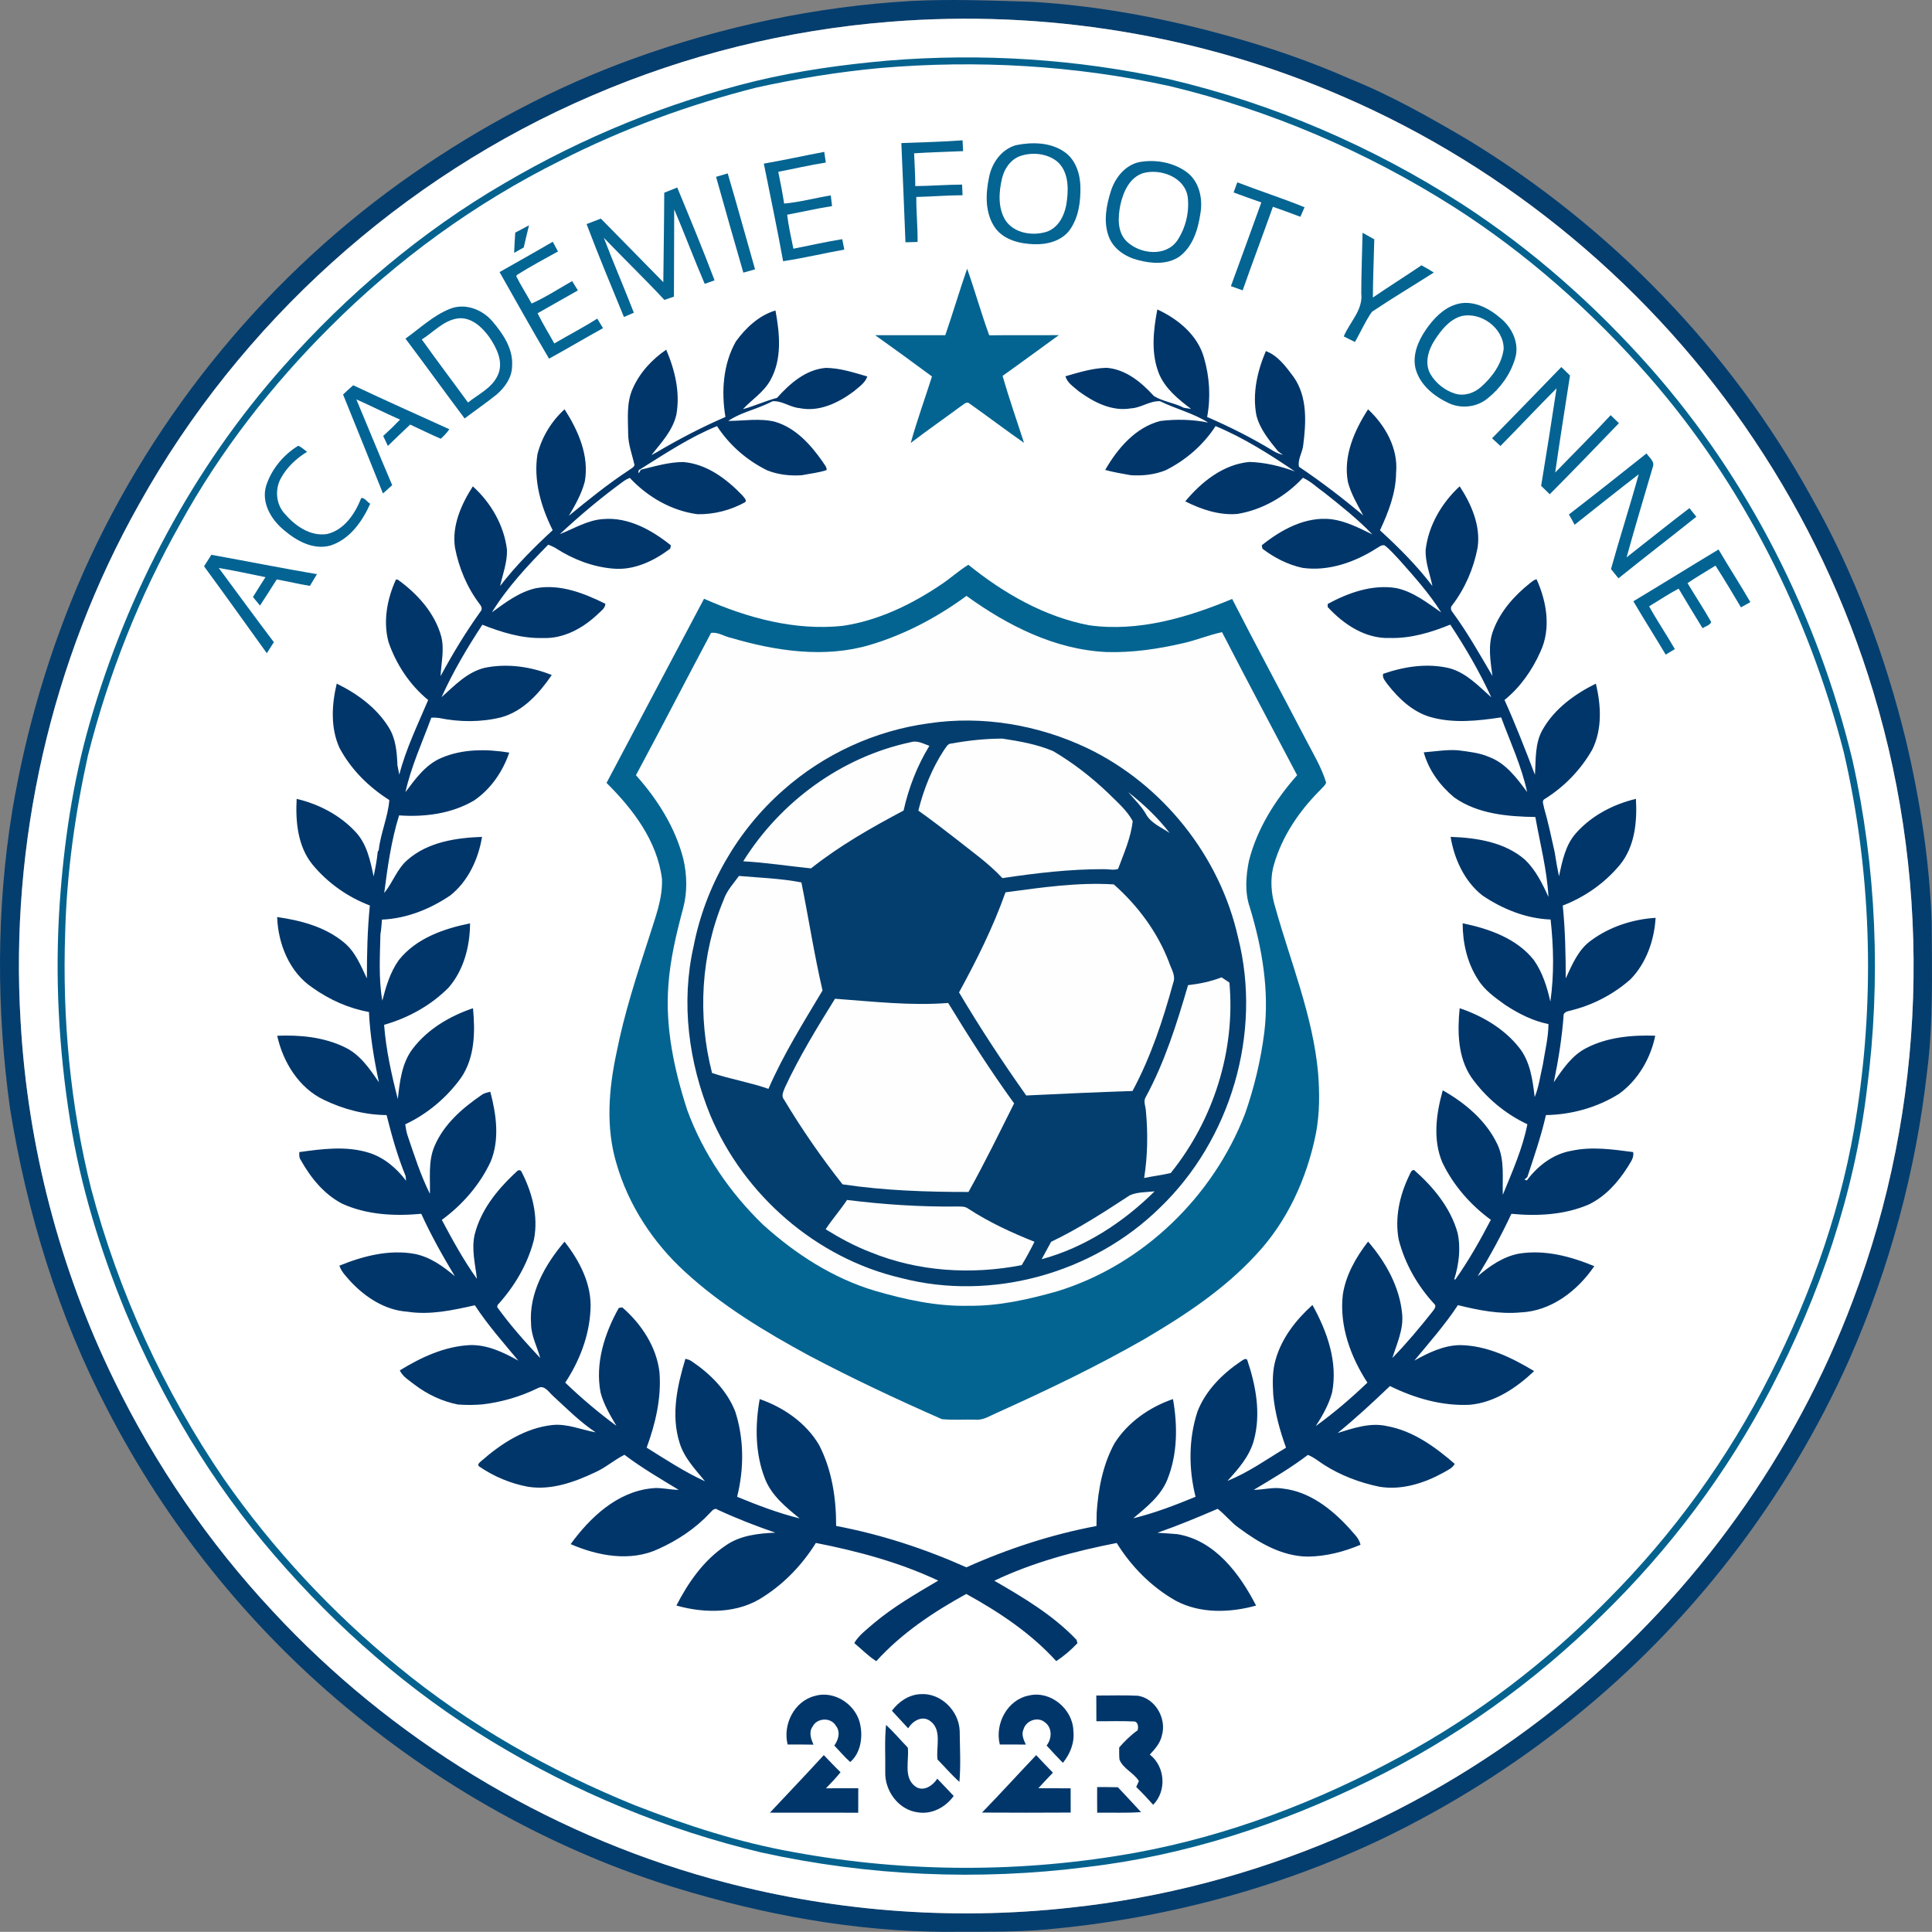 <?xml version="1.0" encoding="utf-8"?>
<!-- Generator: Adobe Illustrator 28.1.0, SVG Export Plug-In . SVG Version: 6.00 Build 0)  -->
<svg version="1.1" id="Layer_1" xmlns="http://www.w3.org/2000/svg" xmlns:xlink="http://www.w3.org/1999/xlink" x="0px" y="0px"
	 viewBox="0 0 1535.17 1535.03" style="enable-background:new 0 0 1535.17 1535.03;" xml:space="preserve">
<rect x="0" y="0" width="1535.17" height="1535.03" fill="#808080" stroke="none"/>
<style type="text/css">
	.st0{fill:#043E6F;}
	.st1{fill:#FFFFFF;}
	.st2{fill:#05628E;}
	.st3{fill:#036491;}
	.st4{fill:#00366A;}
	.st5{fill:#046390;}
	.st6{fill:#046492;}
	.st7{fill:#046493;}
	.st8{fill:#066390;}
	.st9{fill:#036594;}
	.st10{fill:#036493;}
	.st11{fill:#046494;}
	.st12{fill:#046392;}
	.st13{fill:#026494;}
	.st14{fill:#046393;}
	.st15{fill:#036494;}
	.st16{fill:#FEFEFE;}
	.st17{fill:#043E6E;}
	.st18{fill:#01366A;}
	.st19{fill:#01366B;}
	.st20{fill:#01376B;}
</style>
<g>
	<g>
		<g>
			<path class="st0" d="M723.88,0.79c31.92-1.69,63.93-0.27,95.87,0.62c53.36,3.17,106.13,13.11,157.55,27.53
				c32.55,9.04,64.58,20.11,95.5,33.78c32.67,13.17,63.39,30.63,93.71,48.45c113.19,68.93,208.61,167.22,272.58,283.41
				c34.47,60.72,59.1,126.75,75.56,194.5c11.13,47.18,18.57,95.39,20.3,143.88c0.08,39.76,1.42,79.68-3.77,119.21
				c-8.86,78.24-29.67,155.09-61.33,227.17c-49.38,111.29-125.67,210.52-220.67,286.7c-46.15,37.11-96.6,68.83-149.89,94.64
				c-84.56,40.36-176.62,64.56-269.91,72.66c-21.75,1.86-43.59,1.58-65.41,1.62c-72.22,1.23-144.18-10.75-213.42-30.84
				c-101.38-29.01-195.85-80.7-276.56-148.38c-77.49-64.8-141.74-145.15-188.18-234.82C46.53,1046.11,21.48,964.32,8,881.06
				C-2.9,802.64-2.98,722.54,9.73,644.32c10.98-65.31,29.94-129.28,56.66-189.89c56.64-126.65,148.11-237.65,262.18-316.73
				c53.95-37.42,112.4-68.56,174.2-90.91C573.8,21.04,648.42,5.13,723.88,0.79z M707.33,17.29c-81.48,6.4-161.89,26.3-236.96,58.64
				c-151.24,64.8-279.79,180.81-359.82,324.57C40.51,524.84,7.75,669.57,16.4,811.96c5.56,98.67,30.97,196.17,74.35,284.98
				c32.57,66.87,75.12,128.92,125.9,183.29c93.75,101.23,215.92,175.79,348.9,212.67c92.39,25.67,189.69,33.46,284.98,22.9
				c144.66-15.32,284.16-74.58,396.14-167.37c100.88-83.08,179.72-192.81,225.67-315.21c58.2-153.36,63.8-325.94,16.36-482.93
				c-21.4-71.26-53.59-139.24-95.02-201.02c-79.91-119.73-194.85-215.73-327.03-272.76C954.15,27.63,829.54,7.46,707.33,17.29z"/>
		</g>
	</g>
	<path class="st1" d="M707.33,17.29c122.21-9.83,246.82,10.34,359.32,59.24c132.19,57.03,247.13,153.03,327.03,272.76
		c41.43,61.78,73.62,129.76,95.02,201.02c47.43,156.99,41.84,329.57-16.36,482.93c-45.95,122.4-124.78,232.13-225.67,315.21
		c-111.98,92.79-251.47,152.05-396.14,167.37c-95.29,10.56-192.6,2.77-284.98-22.9c-132.97-36.88-255.14-111.44-348.9-212.67
		c-50.78-54.37-93.33-116.42-125.9-183.29c-43.38-88.81-68.79-186.31-74.35-284.98c-8.65-142.4,24.11-287.12,94.16-411.46
		c80.02-143.76,208.58-259.78,359.82-324.57C545.44,43.59,625.84,23.69,707.33,17.29z"/>
	<g>
		<g>
			<path class="st2" d="M705.37,48.16c74.7-6.09,150.36-1.29,223.57,14.73c82.62,19.36,161.66,53.41,232.96,99.37
				c55.76,36.17,105.92,80.68,149.89,130.46c77.93,88.43,132.55,196.77,160.16,311.19c19.09,85.62,22.8,174.62,11.54,261.6
				c-10.04,83.22-37.65,163.76-76.31,237.9c-34.76,66.95-80.62,127.98-134.71,180.52c-53.84,53.2-116.32,97.54-184.27,130.9
				c-70.45,34.76-146.32,59.62-224.52,68.7c-85.95,11.02-173.83,7.13-258.45-11.5c-75.72-17.96-148.45-48.18-214.9-88.64
				c-64.8-39.3-122.5-89.85-171.93-147.16c-49.99-57.66-89.46-124.03-118.84-194.35c-19.94-48.72-35.59-99.37-43.84-151.43
				c-9.11-57.07-12.21-115.15-8.25-172.83c3.29-48.07,10.4-96.02,23.61-142.4c29.96-104.5,82.06-203.1,154.47-284.43
				c50.66-57.03,109.59-107.06,175.66-145.41C463.22,109,530.5,81.47,600.35,64.39C634.86,56.14,670.07,51.28,705.37,48.16z
				 M699.58,54.03c-33.26,3.1-66.28,8.4-98.87,15.63c-53.7,13.65-106.06,32.82-155.43,57.99
				c-67.76,33.69-129.71,78.72-183.12,132.28c-46.45,46.26-87.12,98.52-118.79,155.99c-32.65,57.82-57.24,120.11-73.51,184.47
				c-10.17,46.07-16.79,93.02-18.05,140.22c-2.38,68.53,3.98,137.53,20.65,204.12c21.73,82.02,57.57,160.26,105.4,230.34
				c39.01,55.97,86.04,106.29,138.8,149.53c56.3,46.28,120.46,82.54,187.91,109.9c40.97,15.96,83.04,29.63,126.42,37.26
				c89.41,16.42,181.83,16.55,271.28,0.42c73.93-13.5,145.05-40.7,210.94-76.58c60.6-32.74,115.79-75.14,164.08-124.15
				c52.14-52.28,96.02-112.71,129.19-178.66c33.38-65.95,58.26-136.69,69.12-209.94c14.42-94.44,11.07-191.69-10.44-284.81
				c-28.13-109.33-80.18-213.11-154.53-298.37c-45.3-51.87-97.33-98.14-155.45-135.24c-69.47-44.11-146.15-76.95-226.19-96.12
				C853.82,51.88,776.2,47.49,699.58,54.03z"/>
		</g>
	</g>
	<path class="st3" d="M751.13,266.35c6.02-17.54,11.27-35.32,17.36-52.84c6.19,17.52,11.19,35.45,17.55,52.93
		c18.44-0.25,36.9,0.04,55.34-0.15c-14.92,10.79-29.74,21.73-44.74,32.4c5.17,17.88,11.31,35.49,17.05,53.2
		c-14.59-10.13-28.71-20.92-43.22-31.15c-2.5-2.29-5.04,1.02-7.13,2.17c-13.17,9.75-26.63,19.11-39.67,29.05
		c4.96-17.8,11.29-35.2,16.88-52.82c-14.94-11.09-30.01-22-45.15-32.8C713.98,266.35,732.55,266.35,751.13,266.35z"/>
	<path class="st3" d="M1037.8,587.97c-19.48-37.42-39.53-74.51-58.72-112.04c-35.65,14.84-74.51,26.32-113.48,20.94
		c-35.7-6.75-68.12-25.5-96.14-48.09c-7.69,4.67-14.3,10.86-21.8,15.8c-23.53,15.84-49.86,28.59-78.14,32.74
		c-37.88,4-75.72-6.33-110.09-21.55c-25.78,48.8-51.66,97.54-77.47,146.32c20.94,20.8,40.24,46.05,44.03,76.18
		c0.71,15.98-5.52,31.24-10.15,46.26c-9.84,30.28-19.78,60.62-25.94,91.92c-6.19,28.73-8.65,59.12-0.17,87.68
		c9.5,33.24,29.03,63.1,54.47,86.37c29.3,26.99,63.7,47.66,98.56,66.6c34.55,18.27,69.97,34.88,105.73,50.59
		c8.96,0.79,18,0.13,26.99,0.38c6.08,0.48,11.27-3.17,16.61-5.44c40.07-18.05,79.75-37.05,117.88-58.95
		c31.63-18.61,62.7-39.17,87.73-66.3c25.15-26.57,40.78-61.07,47.93-96.71c3.04-15.98,3-32.4,1.69-48.57
		c-4.21-45.2-21.77-87.48-33.9-130.84c-3.44-11.02-4.42-22.98-1.15-34.15c6.46-22.71,20.21-42.86,36.82-59.37
		c1.56-1.92,3.92-3.42,4.65-5.9C1050.13,609.83,1043.52,599.04,1037.8,587.97z"/>
	<g>
		<path class="st4" d="M919.62,245.88c16.38,7.56,32.05,20.34,37.07,38.38c4.44,15.19,5.46,31.49,2.5,47.07
			c18.09,7.84,35.76,16.73,52.61,26.99c2.35,1.46,4.94,2.4,7.61,3.15c-1.31-0.98-2.61-1.94-3.9-2.9
			c-6.96-8.65-14.42-17.54-17.17-28.55c-3.33-17.32,0.69-35.07,7.52-51.05c9.65,3.6,16.04,12.5,21.98,20.46
			c11.19,15.79,10.02,36.28,7.67,54.53c-0.65,5.69-4.58,11.36-3.33,16.94c17.73,11.9,34.69,24.9,51.03,38.65
			c-4.61-8.63-9.75-17.15-12.19-26.71c-3.77-20.55,5.13-40.68,16.04-57.6c13.69,12.75,24.05,31.07,22.28,50.3
			c-0.13,16.17-6.09,31.42-12.81,45.86c14.98,13.67,29.4,28.09,41.67,44.26c-1.94-9.58-5.81-18.94-5.36-28.86
			c2.25-19.34,12.86-37.34,27.03-50.38c9.31,14.3,16.8,31.34,14.23,48.76c-3.13,16.55-10,32.42-20.23,45.82
			c-1.62,1.63-0.96,4.11,0.46,5.63c11.77,16.02,21.5,33.4,31.57,50.49c-1.63-12.07-3.85-24.86,0.77-36.57
			c5.65-14.98,16.71-27.34,29.09-37.2c1.6-1.21,3.13-2.69,5.21-3.06c8.11,17.82,11.67,39.51,2.94,57.78
			c-6.48,14.55-15.98,28.09-28.42,38.13c8.79,19.5,16.52,39.45,24.17,59.43c0.83-12.17-0.19-25.23,6.29-36.15
			c9.4-16.44,25.4-28.01,42.11-36.26c4.19,17.07,5.19,36.26-2.85,52.41c-9.08,16.05-22.36,29.69-38.03,39.42
			c-2.38,1.38-0.5,4.6-0.33,6.69c3.36,11.63,5.85,23.48,8.48,35.3c1,6.44,2.11,12.88,3.42,19.27c2.67-12.02,5.08-24.96,13.65-34.4
			c12.27-13.88,29.65-22.86,47.51-27.13c1.04,18.09-0.81,37.88-12.75,52.43c-11.98,14.44-27.88,25.63-45.4,32.34
			c1.96,19.23,2.35,38.55,2.38,57.87c5.13-11.06,10.08-23.13,20.46-30.36c14.69-10.75,32.86-16.63,50.95-17.75
			c-1.08,17.79-7.34,35.9-19.94,48.82c-12.96,11.5-28.73,19.88-45.49,24.3c-2.61,0.96-6.08,0.73-7.61,3.46
			c-1.27,18.17-4.17,36.22-7.86,54.05c7-10.32,14.32-21.28,25.76-27.13c16.77-8.71,36.24-10.46,54.85-9.84
			c-3.63,18-13.71,35.28-28.71,46.15c-17.29,10.88-37.78,16.59-58.16,16.92c-3.79,16.73-9.4,32.92-14.75,49.18l-2.31,2.15
			c0.48,0.15,1.44,0.44,1.92,0.58c8.59-11.54,20.82-20.98,35.26-23.51c16.25-3.58,32.92-1.13,49.16,1
			c0.98,4.58-2.27,8.27-4.38,11.96c-7.71,12.19-17.82,23.44-30.99,29.76c-19.3,8.23-40.7,9.31-61.35,7.33
			c-7.96,17.05-17,33.57-26.82,49.64c9.48-8.13,20.23-15.59,32.71-17.98c20.52-3.35,41.13,2.13,59.99,9.94
			c-13.36,19.57-34.17,35.72-58.64,36.76c-16.82,1.56-33.49-1.79-49.72-5.79c-10.32,15.59-22.69,29.69-34.63,44.05
			c11.17-6.23,23.19-12.07,36.24-12.29c21.34,0.27,41.03,9.86,58.95,20.65c-14.09,13.31-31.32,25-51.14,26.76
			c-22.07,1.1-43.8-5.23-63.43-14.88c-13.46,12.86-27.11,25.53-41.55,37.3c12.56-3.86,25.98-8.52,39.26-5.46
			c20.69,3.77,38.19,16.5,53.74,29.98c-1.75,3.48-5.6,4.94-8.75,6.86c-15.48,8.54-33.46,14.32-51.28,11.29
			c-15.48-3.23-30.53-8.9-43.88-17.44c-4.21-2.69-8.06-6-12.75-7.81c-13.61,10.36-28.4,19.02-43.07,27.78
			c7.84-0.06,15.69-2.44,23.53-0.98c20.67,2.42,38.03,15.9,51.74,30.76c3.54,4.31,8.34,8.13,9.63,13.84
			c-13.38,5.61-27.57,9.29-42.15,9.4c-20.27-0.27-38.51-10.9-54.32-22.65c-6.34-4.38-11.04-10.71-17.07-15.32
			c-15.77,6.81-31.67,13.4-47.91,19.05c5.25,0.29,10.54,0.62,15.8,1.08c29.94,4.88,49.64,31.49,62.66,56.76
			c-20.8,5.77-44.38,6.56-63.87-3.88c-19.27-10.9-35.26-27.09-46.9-45.86c-33.32,6.52-66.51,15.34-97.25,29.99
			c23.23,13.42,46.76,27.38,65.37,47.01c0.17,0.65,0.52,1.98,0.69,2.63c-5.06,5.35-10.69,10.21-16.84,14.25
			c-20.13-22.19-45.4-39.01-71.49-53.37c-26.13,14.34-51.39,31.21-71.52,53.41c-6.4-4.08-11.69-9.56-17.48-14.4
			c3.71-6.36,9.84-10.71,15.27-15.5c15.79-13.32,33.74-23.65,51.45-34.11c-30.78-14.52-63.91-23.4-97.23-29.94
			c-10.48,16.84-24.4,31.59-41.09,42.36c-20.27,13.9-46.84,13.86-69.74,7.38c9.38-18.29,21.61-35.84,38.88-47.49
			c11.48-8.21,26.01-9.84,39.74-10.42c-15.52-5.33-30.8-11.27-45.68-18.17c-2.6-2.02-4.58,0.77-6.25,2.48
			c-11.4,12.27-25.63,21.73-40.88,28.59c-22.17,10.44-48.16,5.65-69.83-3.79c15.38-21.17,36.9-41.45,64.08-44.3
			c7.29-1,14.5,1.19,21.78,1.17c-14.63-8.88-29.46-17.52-43.11-27.86c-8.19,4.1-15.11,10.36-23.55,14.06
			c-16.42,7.75-34.69,14.27-53.09,11.34c-13.77-2.52-26.96-8.09-38.51-15.94c-2.38-1.4,0-3.31,1.25-4.38
			c16.02-14.09,35.05-26.42,56.72-28.74c11.82-1.21,22.9,3.81,34.32,5.83c-12.44-8.27-23.03-18.94-33.97-29.01
			c-3.38-2.96-6.81-9.09-12.07-6.08c-13.84,6.75-28.69,11.09-43.97,12.88c-6.44,0.54-12.9,0.58-19.34,0.1
			c-12.61-2.46-24.44-8.08-34.65-15.84c-4.21-3.36-9.27-6.19-11.65-11.27c16.94-10.42,35.67-19.17,55.84-20.11
			c13.81-0.38,26.61,5.77,38.36,12.36c-11.9-14.34-24.36-28.36-34.55-44.01c-17.55,3.94-35.65,7.94-53.74,5.1
			c-17.61-1.21-33.21-11.38-44.99-23.98c-3.36-3.88-7.27-7.59-8.92-12.59c18.8-7.65,39.42-13.02,59.78-9.36
			c12.21,2.4,22.67,9.83,31.96,17.75c-9.65-16.09-18.88-32.47-26.67-49.59c-21.17,1.94-43.26,0.88-62.85-8.04
			c-14.44-7.5-25.03-20.63-32.86-34.61c-1.42-1.88-1.29-4.19-1.19-6.4c18.19-2.52,37.13-5.04,55.05,0.46
			c12.17,3.69,22.25,12.36,29.8,22.34c-0.15-1.31-0.29-2.6-0.42-3.86c-6.42-15.63-10.96-31.97-15.09-48.34
			c-17.29-0.15-34.42-4.63-49.93-12.17c-19.8-9.44-32.38-29.98-36.99-50.86c18.23-0.75,37.2,1.06,53.78,9.17
			c12.07,5.73,19.75,17.13,27.05,27.82c-3.9-18.4-7.04-37.07-7.92-55.89c-16.13-2.83-31.38-9.75-44.68-19.19
			c-18.42-12.15-27.53-34.8-28.26-56.24c18.78,2.67,38.11,7.77,53.01,20.13c9.04,7.33,13.42,18.44,18.29,28.65
			c-0.02-19.36,0.44-38.7,2.35-57.97c-17.54-6.65-33.44-17.88-45.41-32.32c-11.94-14.54-13.73-34.32-12.75-52.39
			c17.44,4.08,34.28,12.82,46.57,26.01c9.21,9.59,11.94,23.03,14.59,35.59c1.37-6.5,2.63-13.04,3.27-19.65l0.79-1.23
			c1.48-13.52,7.38-26.42,8.42-39.78c-16.29-10.29-30.48-24.3-39.57-41.4c-7.29-15.94-6.21-34.46-2.23-51.12
			c16.32,7.98,31.8,19.25,41.43,34.94c5.58,8.96,6.4,19.69,6.81,29.98c0.37,1.85,1.12,5.56,1.48,7.42
			c5.29-20.59,14.69-39.8,22.94-59.3c-14.61-11.98-25.51-28.44-31.57-46.28c-4.35-16.48-1.02-34.21,5.98-49.49l1.4,0.08
			c15.52,11.15,29.36,26.36,34.57,45.15c2.65,10.44-0.04,21.05-0.52,31.55c9.59-17.8,20.11-35.15,31.92-51.59
			c1.65-1.9,0.23-4.38-1.08-5.94c-9.86-13.07-16.34-28.57-19.4-44.61c-2.54-17.42,4.98-34.34,14.19-48.66
			c14.3,12.88,24.8,30.97,27.11,50.28c0.37,9.9-3.31,19.34-5.42,28.9c12.4-16.13,26.82-30.57,41.76-44.34
			c-9.29-18.57-15.4-39.53-12.09-60.43c3.48-13.61,11.11-26.21,21.55-35.63c10.82,16.9,19.75,36.95,16.04,57.49
			c-2.56,9.71-7.54,18.57-12.65,27.13c15.3-12.54,30.71-25.03,47.26-35.92c1.65-1.37,4.08-2.17,4.92-4.31
			c-1.81-8.36-5.1-16.48-5.06-25.15c-0.1-11.98-1.46-24.65,3.71-35.86c5.56-12.59,15.25-23.03,26.53-30.74
			c6.94,16.21,11.27,34.15,8.04,51.78c-2.94,12.54-11.98,22.15-19.77,31.92c0.92-0.5,2.77-1.46,3.69-1.94
			c17.8-10.5,36.13-20.13,55.1-28.3c-3.38-20.09-1.9-42.15,8.36-60.1c7.81-10.75,18.44-20.73,31.4-24.5
			c3.4,18.32,5.42,38.76-4.19,55.62c-5.23,9.36-14.52,15.13-21.65,22.75c9.19-2.42,17.82-6.56,27.05-8.94
			c10.23-11.38,22.82-22.53,38.82-23.84c11.31,0.13,22.17,3.69,32.94,6.83c-1.73,5.25-6.69,8.29-10.63,11.77
			c-12.29,9.15-27.61,16.67-43.32,13.36c-7.46-0.65-13.84-6.04-21.38-5.44c-1.87,0.96-3.73,1.87-5.63,2.67
			c-9.83,4.35-20.67,6.94-29.59,12.96c12.34,0,24.94-2.33,37.13,0.65c16.44,4.79,28.44,18.19,37.92,31.76
			c1.17,2.11,3.38,4,3.21,6.63c-6.4,2.17-13.15,2.79-19.73,4.11c-9.23,0.65-18.73-0.4-27.38-3.81
			c-16.15-7.88-30.23-20.11-40.01-35.22c-21.75,8.86-41.42,22.03-61.28,34.42c-1.5,0.52-1.19,1.96-0.98,3.19l1.79-2.98
			c11.07-2.67,22.19-6.08,33.69-6.08c18.65,1.54,34.38,13.42,46.91,26.48c0.92,1.38,4.08,3.9,2.13,5.48
			c-11.46,6.33-24.71,9.75-37.8,9.5c-20.57-2.71-39.76-13.79-53.78-28.9c-1.62,0.75-3.23,1.5-4.69,2.52
			c-17.84,12.94-34.74,27.15-50.86,42.18c11.27-4.36,22-11.15,34.38-11.94c20.05-1.73,38.7,8.75,53.84,20.88
			c-0.13,0.65-0.4,1.98-0.54,2.63c-12.98,9.79-28.9,17.44-45.55,15.84c-16.05-1.35-31.63-7.33-45.13-16.04
			c-1.96-1.25-4.1-2.13-6.23-2.98c-16.36,16.61-32.51,33.88-44.78,53.76c10.79-7.81,21.84-16.27,35.11-19.19
			c19.28-3.44,38.13,4.04,55.09,12.42c-0.29,3.81-3.77,5.88-6.19,8.34c-11.65,11.02-27.03,19.53-43.49,18.84
			c-16.67,0.5-32.78-4.5-48.11-10.54c-12.11,18.42-23.36,37.47-32.42,57.57c10.34-9.21,20.42-20.07,34.46-23.38
			c17.73-3.6,36.44-0.94,53.12,5.77c-9.92,14.46-22.59,28.73-40.09,33.59c-16.09,4-33.21,3.9-49.41,0.56
			c-2.08-0.29-4.13-0.38-6.21-0.27c-7.17,19.57-16.04,38.74-20.55,59.18c7.88-10.52,16.05-21.96,28.57-27.21
			c16.96-7.27,35.99-7.11,53.91-4.19c-5.15,15.07-14.75,29.13-28.07,38.11c-17.82,10.46-39.11,13.21-59.47,11.77
			c-6.23,19.98-9.13,40.93-11.82,61.66c6.83-8.27,10.17-19.21,18.55-26.34c16.13-14.13,38.47-17.52,59.18-18.25
			c-2.9,17.59-11.02,35.3-25.26,46.55c-16.02,10.84-34.78,18.38-54.26,19.19c-0.31,3.92-0.56,7.88-1.23,11.79
			c-0.38,17.52-1.52,35.24,1.52,52.61c2.9-11.23,6.27-22.69,13.09-32.22c13.71-17.3,35.69-25,56.62-29.19
			c-0.08,18.21-4.96,37.15-17.11,51.11c-14.07,14.15-32.05,24.05-51.18,29.51c1.52,19.94,5.9,39.63,10.9,58.99
			c1.52-13.77,3.11-28.48,11.75-39.88c11.86-15.65,29.59-26.11,47.99-32.3c1.77,18.61,1.5,39.05-9.38,55.09
			c-11.36,15.86-26.78,28.86-44.47,37.17c0.46,3,0.88,6.04,1.87,8.92c5.31,15.65,10.34,31.49,17.73,46.3
			c0.37-12.63-1.48-25.8,3.63-37.78c7.27-17.3,21.92-30.11,37.07-40.49c2.1-1.73,4.75-2.25,7.31-2.81
			c4.75,18.02,7.58,37.86,0.23,55.59c-8.63,18.42-22.42,34.21-38.78,46.2c8.54,16.04,17.3,32.03,27.88,46.84
			c-1.27-11.75-4.52-23.63-1.71-35.42c4.75-18.86,17.29-34.63,31.13-47.8c1.71-1.21,3.33-4.4,5.69-2.56
			c8.69,16.61,13.94,35.94,10.21,54.66c-4.9,19.48-15.46,37.17-28.9,51.95l-0.29,1.63c10.29,14.32,22.11,27.57,34.19,40.45
			c-2.44-9.04-7.17-17.55-7.27-27.11c-1.85-24.48,11.25-47.32,26.59-65.35c12.02,15.3,21.77,33.97,20.63,53.97
			c-0.92,20.73-8.71,40.84-20.07,58.05c12.77,12.31,26.4,23.76,40.65,34.32c-4.94-8.4-10.08-16.94-12.57-26.46
			c-4.46-23.3,3.17-46.99,14.48-67.22c0.69-0.1,2.08-0.33,2.77-0.44c15.17,13.17,27.28,31.4,29.57,51.72
			c1.56,20.42-3.21,40.68-10.21,59.72c15.11,9.46,30.13,19.3,46.38,26.76c-7.77-9.58-16.75-18.77-20.3-30.88
			c-6.84-21.92-1.77-45.15,4.73-66.49c1.73,0.44,3.5,0.9,4.98,2c14.75,9.92,28.03,23.17,34.61,39.95
			c7.06,21.82,7.04,45.55,1.48,67.72c16.21,6.67,32.67,12.96,49.7,17.19c-10.67-8.71-22.02-17.84-27.34-30.99
			c-8.09-20.15-8.17-42.7-4.42-63.83c18.98,6.56,36.88,18.94,47.2,36.47c10.19,19.77,13.63,42.3,13.54,64.33
			c35.67,6.73,70.37,18.09,103.5,32.88c33.07-14.8,67.74-26.13,103.37-32.84c0.02-3.56,0.06-7.09,0.17-10.63
			c1.25-18.96,4.94-38.2,14.15-55.05c10.56-16.79,27.92-28.8,46.47-35.17c3.75,21.09,3.67,43.61-4.38,63.74
			c-5.23,13.19-16.67,22.17-27.19,31.01c17-4.17,33.36-10.46,49.51-17.11c-5.56-22.17-5.61-45.95,1.54-67.78
			c6.56-16.84,19.92-30.05,34.69-39.99c1.37-0.77,3.19-2.65,4.79-1.13c6.88,20.36,11.09,42.78,5.33,63.95
			c-3.4,12.71-12.31,22.84-21,32.3c16.59-6.61,31.28-17.19,46.55-26.36c-4.92-13.63-8.84-27.61-10.17-42.09
			c-0.52-9.36-0.79-18.9,1.92-27.98c4.83-17.11,16.21-31.59,29.24-43.32c11.65,20.98,20.3,45.26,15.61,69.53
			c-2.65,9.61-7.58,18.46-13.04,26.73c14.5-10.5,28.19-22.17,41.09-34.57c-13.32-20.44-22.36-45.09-19.55-69.76
			c2.33-15.71,10.5-29.92,20.09-42.32c14.02,16.25,25.21,36.19,27.11,57.87c1.06,12.13-4.29,23.34-7.81,34.65
			c11.32-11.67,21.77-24.15,31.86-36.88c1.23-1.75,3.67-4.31,1.31-6.23c-13.27-14.4-23.26-31.94-28.13-50.93
			c-3.23-17.21,0.67-35.01,8.17-50.61c1.02-1.83,1.44-4.52,3.92-4.83c15.34,13.44,29.11,30.05,34.69,50.05
			c2.69,12.27,1.04,25.13-2.69,37.01c0.23,0,0.69,0,0.94,0c10.61-15.04,19.67-31.09,28.17-47.39
			c-16.19-11.84-29.84-27.42-38.53-45.57c-7.73-18.23-4.88-38.8,0.33-57.32c17.88,10.09,34.63,24.21,43.49,43.11
			c5.85,12.52,3.73,26.59,4.23,39.92c7.46-18.28,15.69-36.63,19.52-56.07c-17.67-8.27-33.07-21.27-44.41-37.09
			c-10.94-16.04-11.25-36.49-9.4-55.12c17.92,6.04,35.13,16.13,47.05,31.05c9.04,11.11,10.9,25.82,12.57,39.55
			c3.36-8.15,4.42-17.02,6.44-25.57c1.67-10.77,4.44-21.46,4.5-32.42c-12.34-2.44-23.78-8.31-34.24-15.13
			c-8.11-5.83-16.63-11.79-21.9-20.48c-8.48-13.15-12.04-28.98-12.04-44.49c20.94,4.36,42.95,11.94,56.64,29.34
			c6.83,9.75,10.46,21.36,13.04,32.88c3.13-21.55,2.56-43.59,0.21-65.2c-19.52-0.71-38.28-8.34-54.3-19.19
			c-14.21-11.25-22.28-28.92-25.17-46.49c20.69,0.73,43.03,4.13,59.18,18.23c8.44,8.17,13.79,18.94,18.57,29.53
			c-1.13-21.5-6.67-42.42-10.42-63.53c-22.11-0.38-45.91-2.38-64.49-15.59c-11.13-9.25-20.38-21.77-24.17-35.82
			c9-0.67,17.98-2.27,27.03-1.63c8.52,1.13,17.23,1.92,25.19,5.46c13.19,5,21.8,16.84,29.92,27.73
			c-4.42-20.5-13.38-39.72-20.65-59.32c-18.63,2.79-38.11,4.98-56.53-0.37c-13.84-4.15-24.78-14.46-33.49-25.59
			c-1.77-2.61-4.63-5.13-3.77-8.63c16.77-5.85,35.24-8.67,52.74-4.46c13.44,3.67,23.15,14.21,33.24,23.13
			c-9.25-20.11-20.42-39.34-32.63-57.8c-15.25,6.25-31.38,11.07-48.01,10.63c-19.42,0.73-36.78-10.84-49.41-24.65
			c0.02-0.6,0.04-1.81,0.06-2.4c16.42-8.9,35.26-15.63,54.2-12.65c13.65,2.77,24.76,11.71,35.99,19.38
			c-9.5-15.09-21.48-28.44-33.28-41.74c-3.86-3.94-7.34-8.34-11.84-11.57c-2.42-0.56-4.35,1.4-6.31,2.42
			c-17.27,11-38.11,18.4-58.78,15.5c-11.59-2.48-22.42-8.06-31.82-15.19c-0.15-0.69-0.44-2.06-0.6-2.73
			c15.5-12.48,34.82-23.09,55.37-20.75c11.61,1.54,22.19,7.06,32.61,12.13c-11.77-12.23-25.09-22.8-38.36-33.32
			c-5.63-3.9-10.59-8.92-16.9-11.73c-13.67,14.73-32.17,25.5-52.09,28.74c-14.42,1.21-28.65-3.58-41.38-10
			c12.84-15.5,30.24-29.42,50.95-31.32c12.34,0.37,24.59,3.27,36.17,7.56c-20-13.61-40.68-26.74-63.05-36.05
			c-9.73,15.07-23.76,27.19-39.8,35.15c-8.69,3.46-18.27,4.5-27.55,3.88c-6.83-1.23-13.67-2.33-20.36-4.19
			c9.81-17.05,24.09-33.92,43.91-38.92c12.56-1.52,25.5-1.25,37.92,1.29c-11.81-7.54-25.71-10.79-38.19-16.98
			c-8.13-0.48-15.09,5.31-23.23,5.69c-15.15,2.6-29.61-4.92-41.45-13.61c-3.94-3.5-9.08-6.52-10.54-11.9
			c10.69-3.08,21.52-6.46,32.72-6.73c15.32,1.23,27.67,11.56,37.59,22.46c7.25,4.46,16.21,5.35,23.78,9.33
			c1.44,0.23,4.33,0.67,5.75,0.88c-9.96-7.48-20.23-15.8-25.32-27.51C914.39,281.06,916.39,262.82,919.62,245.88z"/>
	</g>
	<g>
		<g>
			<path class="st5" d="M716.21,113.69c16.21-0.65,32.46-0.96,48.64-2.19c0.15,2.86,0.27,5.73,0.44,8.59
				c-12.98,0.6-25.98,0.88-38.93,1.73c0.35,8.67,0.92,17.36,0.92,26.05c12.4-0.1,24.78-1.13,37.2-1.19
				c0.12,2.81,0.25,5.63,0.38,8.46c-12.27,0.02-24.5,1.1-36.76,1.37c-0.1,11.94,1.17,23.82,1.02,35.76
				c-3.21,0.08-6.44,0.15-9.63,0.25C718.54,166.24,717.27,139.97,716.21,113.69z"/>
		</g>
		<g>
			<g>
				<path class="st6" d="M807.27,115.36c12.71-2.61,27.28-2.38,38.34,5.23c9.02,6.08,12.67,17.38,12.88,27.82
					c0.23,11.81-1.4,24.4-8.42,34.24c-6.42,8.81-17.98,11.79-28.38,11.42c-11.21-0.38-23.67-3.27-30.74-12.73
					c-8.38-11.63-7.9-27.07-5.06-40.47C788.1,129.48,795.74,118.65,807.27,115.36z M810.52,124.04
					c-7.59,2.81-12.54,10.08-14.3,17.71c-2.6,10.92-3.38,23.46,2.75,33.38c7.04,10.44,21.88,12.61,33.17,8.88
					c10.32-3.9,14.79-15.4,15.75-25.61c1.25-10.42,0.62-22.92-8.02-30.21C831.77,121.8,820.1,120.73,810.52,124.04z"/>
			</g>
			<path class="st6" d="M606.94,130.01c16.07-2.77,31.99-6.33,48.01-9.33c0.42,2.83,0.83,5.65,1.23,8.5
				c-12.67,1.92-25.17,4.94-37.76,7.33c1.71,8.38,3.36,16.79,4.65,25.25c12.52-1.1,24.69-4.5,37.07-6.48c0.35,2.83,0.67,5.65,1,8.5
				c-11.96,1.83-23.76,4.6-35.67,6.83c1.06,9.11,3.17,18.04,4.96,27.01c12.92-2.58,25.8-5.44,38.8-7.58
				c0.56,2.75,1.12,5.5,1.67,8.27c-16.23,2.98-32.32,6.73-48.63,9.25C617.56,181.64,612.14,155.86,606.94,130.01z"/>
			<path class="st6" d="M568.99,140.51c3.08-0.88,6.15-1.81,9.25-2.73c7.48,25.34,14.46,50.84,21.73,76.24
				c-3.11,0.85-6.23,1.73-9.31,2.61C583.33,191.29,576.1,165.91,568.99,140.51z"/>
			<path class="st6" d="M983.16,144.88c17.71,6.84,35.84,12.63,53.43,19.8c-1.13,2.52-2.23,5.06-3.31,7.58
				c-7.25-2.71-14.5-5.44-21.82-7.96c-7.88,22.19-16.25,44.2-24.03,66.41c-3.13-1.12-6.25-2.21-9.36-3.33
				c8.19-22.13,16.11-44.36,24.19-66.53c-7.4-2.5-14.69-5.29-22.03-7.92C981.18,150.24,982.18,147.57,983.16,144.88z"/>
			<path class="st6" d="M527.81,153.14c3.46-1.35,6.88-2.73,10.32-4.13c10.13,24.46,20.28,48.95,29.67,73.74
				c-2.61,0.92-5.23,1.87-7.83,2.81c-8.42-19.61-15.9-39.61-24.25-59.26c-0.1,23.15-0.06,46.28-0.21,69.41
				c-2.52,0.88-5.06,1.73-7.58,2.6c-15.65-16.82-32.22-32.76-48.13-49.36c7.65,19.98,16.11,39.61,23.86,59.53
				c-2.63,1.13-5.27,2.27-7.88,3.4c-10.04-24.53-20.34-49.01-29.67-73.83c3.77-1.48,7.54-2.92,11.32-4.35
				c16.61,16.79,33.07,33.72,49.64,50.53C527.31,200.54,527.73,176.85,527.81,153.14z"/>
		</g>
		<g>
			<g>
				<path class="st7" d="M905.18,128.82c12.86-2.35,27.11,0.13,37.78,7.94c10.08,7.5,12.96,21.21,10.86,33.03
					c-1.88,12.71-6.11,26.49-17.02,34.34c-9.54,6.21-21.77,5.4-32.3,2.58c-10.15-2.5-20.09-9-23.65-19.23
					c-4.11-11.48-1.79-24.09,1.79-35.42C885.93,141.45,893.87,131.28,905.18,128.82z M908.52,137.51
					c-10.94,3.38-16,14.98-18.27,25.28c-1.98,9.79-2.65,21.77,5.23,29.24c10.63,10,30.92,12.23,40.03-0.96
					c6.65-10.04,9.73-22.73,8.23-34.69C941.36,140.76,922.33,133.8,908.52,137.51z"/>
			</g>
		</g>
		<g>
			<path class="st8" d="M409.42,184.83c3.63-1.94,7.27-3.9,10.94-5.79c-1.44,5.86-2.88,11.71-4.19,17.61
				c-2.56,1.42-5.11,2.85-7.65,4.27C408.73,195.56,409.06,190.2,409.42,184.83z"/>
		</g>
		<path class="st3" d="M1081.66,233.09c0.02-16.05,0.71-32.09,1.04-48.13c3.11,1.71,6.21,3.44,9.31,5.21
			c-0.35,15.42-1.04,30.82-1.13,46.26c12.75-8.73,25.84-16.94,38.63-25.61c3.31,1.81,6.59,3.69,9.81,5.73
			c-16.34,10.44-33.05,20.38-49.14,31.17c-5.36,7.5-8.92,16.11-13.59,24.03c-2.96-1.44-5.9-2.94-8.83-4.44
			C1072.45,255.93,1083.24,246.3,1081.66,233.09z"/>
		<g>
			<path class="st9" d="M396.95,216.19c14.09-8.02,28.26-15.9,42.26-24.09c1.38,2.58,2.77,5.13,4.15,7.71
				c-10.96,6.06-22.03,11.98-32.61,18.67l-0.54,1.02c3.69,7.42,8.25,14.4,12.21,21.69c11.21-5,21.53-11.79,32.21-17.82
				c1.52,2.46,3.04,4.92,4.56,7.4c-10.71,6-21.34,12.09-32.03,18.15c4,8.23,8.88,15.98,13.29,23.98
				c11.34-6.61,23.03-12.69,34.13-19.73c1.54,2.5,3.08,5.04,4.58,7.59c-14.38,7.92-28.46,16.36-42.88,24.23
				C422.81,262.26,410,239.15,396.95,216.19z"/>
		</g>
		<g>
			<g>
				<path class="st10" d="M1156.8,241.92c12.79-4.11,25.9,2.58,35.44,10.81c9.23,7.46,15.29,20.09,11.71,31.94
					c-3.61,12.52-11.67,23.73-21.8,31.82c-8.4,7.02-20.63,8.48-30.57,4.06c-11.75-5.44-23.17-14.4-26.71-27.4
					c-2.81-11.06,2.02-22.25,8.17-31.26C1138.98,253.38,1146.61,245.13,1156.8,241.92z M1160.72,251.34
					c-9.4,2.96-15.79,11.25-20.92,19.23c-4.92,7.71-8,18.04-3.25,26.57c4.33,7.38,11.54,13.15,19.73,15.67
					c7.17,2.13,14.92-0.38,20.4-5.23c8.92-7.81,16.54-18.19,18.13-30.23C1195.08,260.82,1176.49,247.15,1160.72,251.34z"/>
			</g>
			<path class="st10" d="M1246.63,408.81c20.73-15.96,41.2-32.24,61.7-48.51c2.11,3.31,6.79,6.34,4.98,10.82
				c-6.96,23.9-14.23,47.72-20.8,71.74c16.67-13.02,33.11-26.32,49.93-39.11c1.81,2.29,3.61,4.58,5.46,6.86
				c-20.53,16.42-41.42,32.44-61.87,48.93c-2-2.46-3.98-4.92-5.94-7.38c7-25.19,15.11-50.07,22.02-75.27
				c-17.11,13.17-33.99,26.65-50.91,40.07C1249.73,414.19,1248.25,411.46,1246.63,408.81z"/>
			<path class="st10" d="M167.95,440.84c27.98,5.06,55.85,10.61,83.89,15.4c-1.87,3.1-3.73,6.21-5.6,9.31
				c-8.83-1.48-17.54-3.52-26.34-5.13c-4.33,7-8.88,13.84-13.31,20.78c-1.87-2.27-3.73-4.54-5.58-6.81
				c3.25-5.29,6.56-10.56,9.92-15.77c-12.34-2.5-24.65-5.23-37.07-7.29c14.57,19.65,28.96,39.43,43.74,58.95
				c-1.87,2.92-3.73,5.85-5.58,8.77c-16.59-23.05-33.07-46.16-49.88-69.06C164.09,446.92,166.01,443.88,167.95,440.84z"/>
		</g>
		<g>
			<g>
				<path class="st11" d="M357.11,245.57c12.17-5.15,26.19,0.25,34.34,9.96c8.36,9.83,16.4,21.77,15.46,35.26
					c-0.02,9.09-5.73,17.09-12.38,22.78c-8.21,6.61-16.94,12.56-25.34,18.94c-15.8-21.05-31.17-42.43-47.01-63.45
					C333.59,260.97,343.99,250.9,357.11,245.57z M335.17,269.74c12,16.86,24.53,33.34,36.7,50.09c8.4-6.67,19.25-11.59,23.78-21.92
					c4.63-10.32-1-21.48-6.83-30.01c-5.75-7.98-14.36-16.15-25-14.9C352.42,254.61,344.49,263.89,335.17,269.74z"/>
			</g>
		</g>
		<g>
			<path class="st12" d="M1185.58,348.28c18.44-18.78,36.72-37.74,55.07-56.64c2.29,2.23,4.58,4.48,6.88,6.75
				c-4,25.69-8.09,51.36-11.77,77.08c14.67-15.21,29.73-30.05,44.07-45.57c2.21,2.08,4.42,4.19,6.58,6.36
				c-18.21,18.92-36.45,37.84-54.97,56.47c-2.31-2.23-4.6-4.44-6.84-6.67c4.25-25.8,8.36-51.62,12.25-77.49
				c-15.05,15.07-29.61,30.65-44.59,45.82C1190.03,352.36,1187.8,350.32,1185.58,348.28z"/>
		</g>
		<g>
			<path class="st13" d="M272.6,313.48c2.61-2.52,5.31-4.98,8.06-7.34c25.32,11.92,50.87,23.38,76.37,34.92
				c-1.88,2.85-4.29,5.29-6.81,7.58c-8.19-3.56-16.21-7.5-24.3-11.27c-5.92,5.63-11.9,11.21-17.71,16.96
				c-1.25-2.63-2.5-5.27-3.73-7.9c4.61-4.15,9.08-8.5,13.38-13c-11.69-5.13-23.05-10.92-34.7-16.07
				c9.5,22.73,18.82,45.51,28.48,68.16c-2.42,2.23-4.86,4.42-7.34,6.58C293.77,365.87,283.26,339.65,272.6,313.48z"/>
		</g>
		<g>
			<path class="st14" d="M211.54,385.81c4.25-13.11,13.77-24.53,25.51-31.65c2.54,1.23,4.67,3.15,6.92,4.85
				c-8.56,5.31-16.23,12.42-20.98,21.36c-4.58,8.69-3.67,20.02,2.9,27.46c8.27,9.75,20.57,18.63,34.03,16.5
				c13.73-3.23,22.25-16.23,27.11-28.57c2.83-0.5,4.77,3.33,7.15,4.52c-6.31,14.07-16.25,28.28-31.57,33.19
				c-13.69,3.79-27.05-3.73-37.13-12.36C215.35,412.75,207.4,399.27,211.54,385.81z"/>
		</g>
		<g>
			<path class="st15" d="M1297.87,477.76c22.65-13.57,45.05-27.53,67.68-41.15c8.25,14.06,17.11,27.73,25.28,41.82
				c-2.5,1.4-5,2.79-7.44,4.19c-6.65-11.13-13.21-22.3-20.27-33.17c-7.38,4.67-15,8.96-22.21,13.9
				c6.19,10.34,12.88,20.42,18.82,30.92c-1.08,2.73-4.67,3.29-6.86,4.94c-6.38-10.46-12.81-20.92-19.03-31.47
				c-8.08,4.21-15.61,9.38-23.46,14.02c6.4,11.59,13.86,22.53,20.46,34.03c-2.46,1.44-4.86,2.88-7.29,4.35
				C1315.1,505.94,1306.22,492,1297.87,477.76z"/>
		</g>
	</g>
	<path class="st16" d="M691.5,512.38c27.55-8.21,53.32-21.92,76.47-38.88c32.61,23.59,70.45,42.78,111.36,44.61
		c20.36,0.62,40.7-2.4,60.51-6.96c10.57-2.33,20.61-6.59,31.19-8.83c19.61,38.03,39.7,75.81,59.66,113.67
		c-17.36,19.61-31.86,42.53-38.3,68.12c-2.42,12.07-3.38,25,0.71,36.84c9.75,32.11,15.59,65.97,11.5,99.54
		c-2.81,21.96-7.96,43.65-15.3,64.53c-25.42,66.03-81.41,120.3-149.34,141.07c-22.86,6.44-46.32,11.79-70.2,11.48
		c-25.46,0.62-50.51-4.9-74.79-11.98c-33.19-9.94-62.91-29.19-88.46-52.26c-26.44-25.44-47.74-56.6-60.39-91.14
		c-10.36-31.86-17.57-65.39-15.05-99.08c1.44-20.96,6.4-41.45,11.82-61.7c3.35-12.65,3.02-26.03,0.12-38.74
		c-6.36-25.07-20.59-47.53-37.69-66.68c20.15-37.53,39.65-75.45,59.66-113.04c5.35-1.02,10.81,2.94,16.13,3.96
		C616.62,517.35,655.34,523.17,691.5,512.38z"/>
	<g>
		<g>
			<path class="st17" d="M737.8,574.78c42.78-6.42,87.23,1.19,126.21,19.71c59.78,28.76,105.27,85.58,119.75,150.38
				c19.3,75.95-5.81,160.89-62.3,214.98c-53.01,51.97-133.51,74.43-205.54,55.64c-67.31-15.67-124.76-65.78-151.49-129.24
				c-17.27-42.15-23.46-89.5-13.32-134.21c9.25-47.74,34.7-92.12,71.26-124.19C654.53,599.29,695.18,580.58,737.8,574.78z
				 M756.24,590.77c-3.29-0.08-4.52,3.19-6.21,5.36c-9.59,14.61-16.07,31.05-20.32,47.97c10.09,7.15,19.9,14.69,29.65,22.28
				c12.65,10.15,26.09,19.42,37.15,31.38c26.74-4.02,53.72-7.21,80.81-7.11c3.65-0.06,7.58,1.02,11.11-0.19
				c4.58-12.4,10.25-24.9,11.61-38.07c-4.81-8.84-12.69-15.38-19.69-22.4c-13.23-12.61-27.76-23.88-43.51-33.15
				c-12.79-5.44-26.69-7.86-40.36-9.94C782.99,586.93,769.51,588.37,756.24,590.77z M590.56,684.39
				c18.05,0.98,35.92,3.81,53.87,5.63c22.65-18.02,48.05-32.42,73.56-45.95c4.02-18.11,10.79-35.61,20.5-51.43
				c-4.77-1.65-9.65-4.56-14.84-2.88C668.78,601.39,620.15,636.98,590.56,684.39z M896.52,629.44c4.65,5.65,10.09,10.69,13.84,17.04
				c3.9,7.65,12.36,10.77,19.05,15.44C920.02,649.65,908.66,638.98,896.52,629.44z M574.97,715.12
				c-18.09,43.18-20.84,92.25-9.17,137.47c14.71,4.98,30.13,7.44,44.8,12.61c11.88-27.34,27.74-52.62,42.99-78.16
				c-6.61-28.42-11.02-57.28-16.79-85.87c-16.36-3.17-33.05-3.71-49.61-5.13C582.74,702.14,577.41,707.83,574.97,715.12z
				 M798.97,709.04c-9.77,27.59-22.9,53.87-36.92,79.52c16.61,28.05,34.57,55.3,53.39,81.91c28.15-1.37,56.3-2.63,84.46-3.56
				c14.55-27.05,24.25-56.43,32.34-85.98c2.29-5.81-1.75-11.19-3.42-16.54c-9.13-23.84-24.75-44.8-43.78-61.64
				C856.26,700.96,827.44,705.23,798.97,709.04z M944.03,782.81c-8.92,30.47-18.46,61.08-33.71,89.08
				c-2.04,3.38,0.13,7.4,0.23,11.06c1.65,17.65,1.37,35.57-1.42,53.09c7-1.48,14.13-2.29,21.11-3.94
				c34.01-42.11,51.51-97.37,46.65-151.36c-2.1-1.4-4.17-2.79-6.25-4.15C962.15,779.93,953.09,781.78,944.03,782.81z M623.83,863.86
				c-1.12,3.04-3.38,6.79-0.9,9.77c14.04,23.46,29.63,45.97,46.55,67.45c33.11,4.94,66.64,6.08,100.08,6.06
				c12.88-23.05,24.42-46.82,36.26-70.39c-18.69-25.78-35.84-52.62-52.41-79.79c-29.96,2.36-60.03-1.19-89.91-3.35
				C649.3,816.44,635.21,839.46,623.83,863.86z M897.85,949.72c-20.3,13.25-40.7,26.57-62.62,37.01c-2.48,4.63-5,9.25-7.54,13.84
				c34.17-9.23,64.76-29.19,89.77-53.93C910.91,947.4,903.98,947.07,897.85,949.72z M656.05,976.78
				c11.38,7.04,23.17,13.44,35.69,18.23c37.84,15.48,80.16,18.04,120.11,10.27c3.65-6.04,7.02-12.25,10.15-18.57
				c-18.27-7.27-36.24-15.59-52.74-26.36c-2.6-1.98-6-1.58-9.02-1.65c-29.15,0.33-58.28-1.6-87.18-5.21
				C667.76,961.49,661.34,968.72,656.05,976.78z"/>
		</g>
	</g>
	<g>
		<path class="st18" d="M647.67,1347.55c16.05-4.65,33.61,7.75,36.07,23.92c1.85,9.88-0.23,21.94-8.17,28.63
			c-4.56-4.02-8.42-8.73-12.63-13.09c3.31-4.61,5.11-10.98,1.19-15.82c-4.06-6.86-15.05-6.23-18.52,0.87
			c-3.1,4.42-1.13,9.79,0.77,14.25c-6.84-0.17-13.69-0.1-20.52-0.1C621.81,1370.24,631.21,1351.53,647.67,1347.55z"/>
		<path class="st18" d="M871.12,1347.26c11.04,0.06,22.09-0.4,33.11,0.19c14.04,2.25,23.03,18.44,18.94,31.78
			c-1.29,5.98-5.5,10.59-9.52,14.96c12.17,9.48,13.59,28.9,2.65,39.88c-4.33-4.86-8.77-9.63-13.46-14.13
			c0.69-1.6,1.38-3.17,2.11-4.71c-4.02-6.58-12.48-9.73-15.42-17.07c-0.33-3.21-0.21-6.44-0.23-9.63
			c4.42-5.04,9.19-9.75,14.65-13.65c0.85-2.69,0.31-7.33-3.44-7.02c-9.77-0.48-19.55-0.08-29.32-0.15
			C871.18,1360.88,871.2,1354.07,871.12,1347.26z"/>
		<path class="st18" d="M611.77,1440.36c14.27-15.27,28.73-30.34,42.82-45.76c4.42,4.56,8.73,9.21,13.32,13.63
			c-3.63,4.46-7.58,8.65-11.61,12.75c8.56-0.02,17.11-0.02,25.69-0.02c0,6.48,0.02,12.96-0.04,19.44
			C658.55,1440.3,635.17,1440.36,611.77,1440.36z"/>
		<path class="st18" d="M871.8,1420c5.48,0.02,10.98,0.02,16.48,0.15c6.1,6.61,12.36,13.06,18.4,19.75
			c-11.59,0.88-23.23,0.27-34.84,0.48C871.76,1433.58,871.76,1426.79,871.8,1420z"/>
		<path class="st19" d="M708.71,1359.36c5.38-7.25,13.44-12.77,22.67-13.19c16.19-1.17,30.57,13.23,31.19,29.11
			c0.13,13.52,0.96,27.09-0.21,40.61c-6.23-5.52-11.59-11.9-17.42-17.8c-1.27-10.09,3.86-23.82-6.02-30.72
			c-6.36-4.48-13.82,0.21-17.29,5.96C717.29,1368.68,713,1364.01,708.71,1359.36z"/>
		<path class="st19" d="M794.45,1386.2c-4.17-16.54,6.11-35.86,23.42-39.01c17.11-3.92,34.59,10.94,35.03,28.13
			c1.06,9.31-2.5,18.32-8.34,25.44c-4.42-4.5-8.67-9.15-12.94-13.77c4.31-5.42,4.63-14.09-1.33-18.44c-5.67-4.85-15.02-1.38-17,5.54
			c-1.92,4.11,0.15,8.38,1.83,12.17C808.21,1386.14,801.33,1386.2,794.45,1386.2z"/>
		<path class="st19" d="M780.31,1440.27c14.57-15,28.63-30.49,43.05-45.65c4.38,4.67,8.75,9.38,13.29,13.94
			c-3.9,4.08-7.77,8.19-11.57,12.36c8.56,0.06,17.09,0.02,25.65,0.08c-0.02,6.4-0.02,12.82,0.04,19.27
			C827.29,1440.42,803.79,1440.42,780.31,1440.27z"/>
		<g>
			<path class="st20" d="M704.06,1370.61c6.11,5.67,11.5,12.06,17.29,18.07c1.19,10.15-3.73,23.84,6.06,30.92
				c6.34,4.42,13.81-0.69,17.34-6.25c4.36,4.56,8.75,9.11,13.06,13.75c-6.46,8.92-17.4,14.88-28.61,12.98
				c-15.3-1.96-26.3-17.15-25.78-32.15C703.64,1395.49,702.77,1382.99,704.06,1370.61z"/>
		</g>
	</g>
</g>
</svg>
